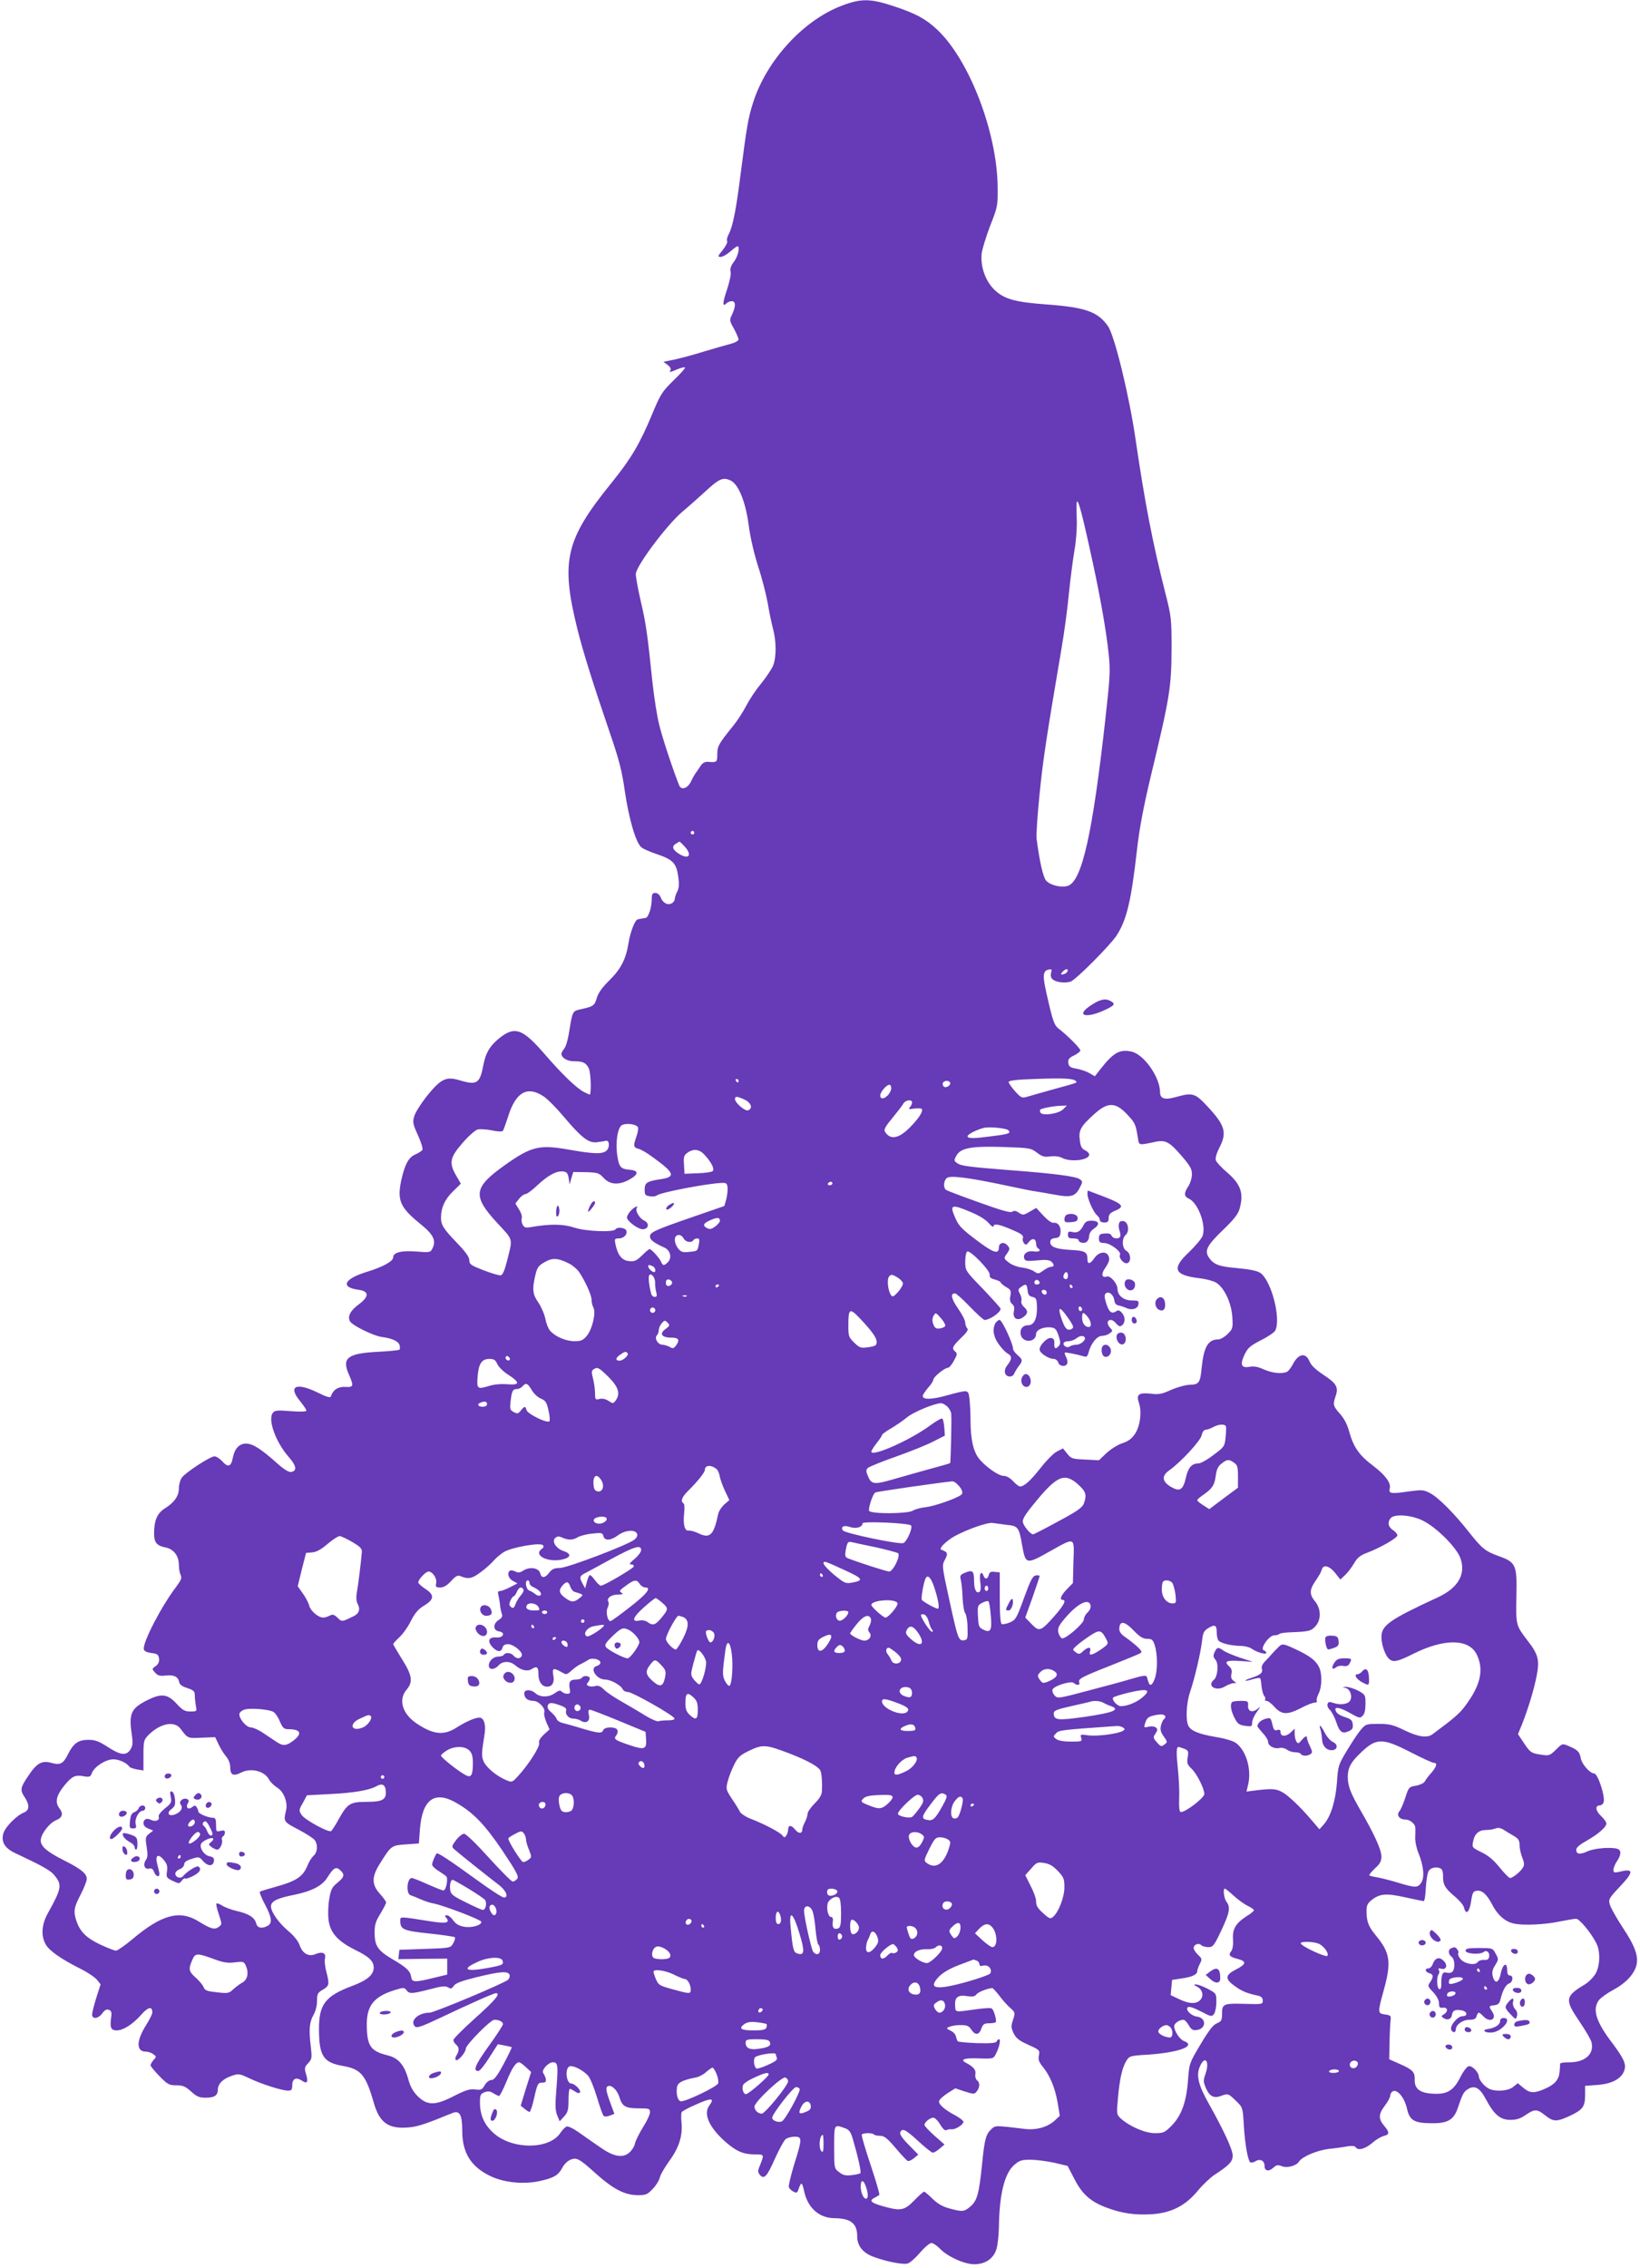 <?xml version="1.0" standalone="no"?>
<!DOCTYPE svg PUBLIC "-//W3C//DTD SVG 20010904//EN"
 "http://www.w3.org/TR/2001/REC-SVG-20010904/DTD/svg10.dtd">
<svg version="1.0" xmlns="http://www.w3.org/2000/svg"
 width="926pt" height="1280pt" viewBox="0 0 926 1280"
 preserveAspectRatio="xMidYMid meet">
<g transform="translate(0,1280) scale(0.1,-0.1)"
fill="#673ab7" stroke="none">
<path d="M4759 12770 c-218 -79 -431 -309 -507 -550 -27 -83 -36 -138 -68
-385 -27 -216 -45 -309 -69 -356 -9 -16 -13 -34 -9 -40 3 -6 -8 -28 -25 -50
-29 -35 -30 -39 -12 -39 11 0 36 14 54 30 19 17 37 30 41 30 16 0 3 -57 -19
-86 -18 -23 -24 -41 -20 -57 4 -13 -5 -56 -20 -101 -26 -76 -27 -102 -3 -78 7
7 20 12 30 12 23 0 23 -28 2 -74 -16 -33 -16 -35 10 -81 14 -26 26 -54 26 -61
0 -7 -19 -18 -42 -24 -24 -6 -92 -26 -153 -44 -60 -19 -137 -39 -169 -46 l-60
-12 24 -18 c13 -9 20 -22 16 -29 -9 -14 -6 -14 39 5 20 8 40 13 43 10 3 -3
-26 -36 -65 -73 -65 -64 -73 -76 -123 -196 -68 -163 -117 -246 -227 -382 -261
-322 -288 -441 -193 -825 33 -132 89 -310 183 -585 53 -154 69 -217 85 -331
23 -156 62 -290 93 -316 10 -9 49 -26 85 -38 93 -31 113 -52 123 -125 7 -45 5
-67 -5 -87 -8 -15 -14 -34 -14 -42 0 -8 -8 -20 -18 -25 -23 -12 -50 3 -62 35
-6 14 -18 24 -30 24 -16 0 -20 -7 -20 -32 0 -50 -19 -108 -35 -109 -8 -1 -19
-3 -25 -4 -5 -1 -14 -3 -19 -4 -15 -2 -42 -70 -52 -133 -15 -93 -44 -148 -108
-211 -38 -37 -62 -70 -70 -96 -14 -47 -19 -51 -85 -66 -56 -13 -52 -4 -75
-144 -6 -35 -17 -71 -26 -81 -8 -9 -15 -22 -15 -28 0 -22 32 -42 70 -42 52 0
68 -8 84 -39 11 -20 16 -127 7 -149 -1 -1 -15 5 -33 14 -44 23 -125 101 -225
217 -120 138 -164 155 -245 94 -58 -44 -85 -87 -98 -155 -21 -110 -36 -119
-140 -88 -72 21 -102 6 -181 -92 -32 -41 -64 -91 -70 -112 -10 -34 -8 -44 21
-108 18 -39 29 -76 25 -82 -4 -7 -22 -18 -40 -26 -38 -16 -60 -57 -80 -149
-23 -111 -5 -151 107 -242 77 -62 93 -96 68 -143 -10 -19 -17 -20 -88 -14 -85
7 -132 -5 -132 -33 0 -22 -60 -55 -150 -82 -129 -40 -150 -87 -45 -101 60 -8
60 -38 1 -82 -48 -35 -66 -70 -49 -97 14 -23 132 -81 178 -87 60 -8 94 -24
101 -46 3 -11 3 -22 -1 -26 -3 -3 -59 -9 -124 -12 -168 -9 -202 -35 -162 -126
30 -68 28 -75 -20 -72 -41 2 -69 -17 -81 -54 -3 -9 -26 -2 -72 21 -124 61
-173 38 -101 -48 19 -24 35 -47 35 -53 0 -6 -32 -7 -88 -3 -74 6 -90 5 -101
-9 -31 -37 16 -166 88 -248 45 -51 50 -81 14 -86 -14 -2 -41 15 -84 54 -87 77
-131 105 -169 106 -38 1 -65 -28 -75 -78 -9 -51 -27 -59 -58 -24 -15 17 -36
30 -46 30 -24 0 -164 -91 -185 -121 -9 -13 -16 -40 -16 -60 0 -43 -26 -80 -81
-114 -42 -27 -59 -68 -59 -142 0 -49 16 -68 64 -77 46 -9 76 -47 76 -98 0 -22
5 -48 10 -58 8 -16 3 -28 -25 -66 -84 -110 -190 -315 -183 -353 2 -10 17 -18
43 -21 34 -4 40 -9 43 -32 2 -18 -4 -31 -19 -42 -22 -15 -22 -16 -3 -37 15
-17 27 -20 61 -16 46 5 69 -7 75 -38 2 -13 17 -24 46 -33 36 -12 42 -18 42
-42 0 -15 3 -42 6 -59 6 -30 6 -31 -31 -31 -32 0 -44 7 -79 45 -50 54 -85 58
-162 20 -96 -48 -108 -76 -89 -202 6 -42 4 -58 -9 -78 -23 -36 -56 -32 -128
15 -49 32 -71 40 -108 40 -57 0 -84 -18 -115 -79 -28 -57 -44 -65 -95 -51 -54
15 -83 -2 -130 -73 -46 -68 -48 -80 -20 -122 28 -42 26 -73 -4 -85 -40 -15
-104 -79 -116 -115 -16 -49 6 -87 67 -115 151 -71 196 -96 218 -122 47 -56 44
-75 -35 -217 -36 -65 -40 -129 -10 -179 22 -35 86 -80 196 -135 40 -20 81 -48
92 -62 l20 -25 -24 -75 c-13 -42 -24 -85 -24 -95 0 -29 35 -25 58 7 13 18 24
24 37 19 14 -5 17 -14 12 -47 -7 -54 0 -69 32 -69 36 0 89 33 137 87 40 46 64
51 64 14 0 -9 -16 -41 -35 -71 -56 -89 -57 -150 -1 -150 12 0 31 -6 41 -14 19
-14 19 -15 2 -33 -9 -11 -17 -24 -17 -30 0 -6 23 -33 51 -62 45 -46 54 -51 95
-51 36 0 51 -6 83 -35 32 -29 46 -35 83 -35 49 0 68 13 68 46 0 32 29 61 77
77 40 14 45 13 100 -13 69 -33 185 -70 219 -70 20 0 24 5 24 30 0 38 22 48 55
26 30 -20 37 -9 23 37 -10 33 -9 40 12 62 21 23 22 29 15 92 -12 96 -8 141 15
180 12 21 20 52 20 79 0 39 4 47 30 62 39 23 41 30 24 98 -9 31 -13 68 -9 81
7 30 -15 40 -55 23 -39 -16 -73 5 -89 53 -7 20 -32 52 -62 77 -55 46 -99 108
-99 140 0 29 34 46 130 65 99 20 160 51 189 99 34 54 48 62 71 41 28 -25 25
-39 -15 -72 -30 -24 -37 -37 -46 -91 -6 -34 -8 -87 -4 -118 9 -73 51 -120 151
-170 78 -38 104 -63 104 -100 0 -40 -37 -72 -124 -104 -151 -57 -186 -104
-185 -247 1 -148 25 -185 137 -204 100 -18 127 -50 172 -206 33 -117 85 -152
204 -140 45 4 98 22 239 80 42 18 57 -8 57 -100 0 -123 48 -201 156 -254 77
-38 190 -50 283 -29 77 17 103 32 125 73 10 20 31 41 47 47 34 14 50 6 133
-69 106 -96 172 -131 248 -131 45 0 54 4 83 35 19 19 36 47 40 63 3 16 28 59
54 95 55 75 76 142 69 217 -3 27 -2 53 1 59 4 5 37 24 75 40 92 42 114 41 81
-3 -35 -47 -1 -124 90 -204 61 -54 103 -72 165 -72 57 0 56 2 29 -67 -11 -26
-10 -34 1 -48 24 -28 40 -12 85 90 25 55 53 106 62 112 9 7 32 13 50 13 43 0
43 -11 -3 -157 -19 -63 -33 -121 -30 -128 3 -8 14 -19 26 -25 18 -10 22 -8 31
20 14 37 18 34 30 -21 21 -92 85 -148 169 -149 94 -1 130 -29 130 -103 0 -53
32 -93 92 -115 72 -27 165 -45 192 -38 13 3 45 31 70 61 26 30 55 55 65 55 9
0 30 -14 47 -31 42 -45 139 -89 195 -89 62 0 109 32 125 85 7 22 13 76 14 120
2 186 31 307 86 355 31 27 42 30 97 30 34 -1 94 -9 134 -18 l71 -17 39 -75
c44 -85 90 -126 180 -160 85 -32 157 -43 250 -38 113 6 196 47 267 134 28 34
71 74 95 90 82 53 101 73 101 108 0 33 -49 139 -134 291 -59 104 -73 160 -52
209 28 68 58 35 33 -38 -14 -40 -13 -47 3 -84 20 -45 45 -57 84 -42 39 15 42
14 84 -27 39 -38 39 -38 45 -138 6 -107 23 -201 37 -210 5 -3 18 0 28 6 27 17
52 4 52 -26 0 -30 24 -34 52 -8 15 14 24 15 47 6 30 -11 81 3 95 26 18 28 99
63 168 72 40 4 89 11 109 15 22 3 39 2 43 -5 13 -21 52 -11 92 22 21 19 51 37
67 41 33 8 34 20 2 58 -33 39 -32 66 5 114 16 21 30 47 30 57 0 10 7 20 16 24
26 10 65 -39 78 -98 15 -68 41 -83 143 -83 85 -1 120 19 142 80 29 86 35 96
57 111 40 26 69 10 104 -56 47 -88 81 -116 138 -116 35 0 57 7 87 28 50 34 64
34 110 -3 47 -37 64 -37 142 -1 71 34 83 51 83 119 l0 49 69 5 c80 6 132 33
150 76 16 38 3 68 -63 157 -96 125 -117 195 -77 247 11 13 47 39 79 56 70 37
117 87 131 137 14 52 -6 110 -79 219 -33 51 -65 107 -70 125 -9 31 -6 36 56
102 82 87 80 105 -8 83 -23 -5 -28 -3 -28 12 0 11 9 33 20 49 24 36 25 61 4
69 -32 12 -130 5 -169 -13 -45 -20 -65 -18 -65 9 0 12 20 29 58 50 65 37 112
77 112 98 0 8 -14 27 -31 43 -31 29 -34 59 -5 59 7 0 17 7 20 16 12 30 -32
164 -53 164 -23 0 -69 52 -75 84 -7 39 -18 49 -69 71 -36 15 -36 15 -72 -21
-34 -33 -38 -35 -83 -28 -56 8 -62 12 -101 71 l-30 45 21 51 c35 88 69 199 84
276 18 91 10 123 -51 201 -66 87 -66 85 -63 249 4 181 -2 193 -103 229 -73 27
-91 41 -167 137 -81 103 -172 194 -217 217 -38 20 -45 20 -127 9 -95 -14 -109
-11 -101 18 8 31 -25 75 -93 127 -79 59 -111 105 -135 190 -12 45 -30 78 -54
105 -38 43 -40 51 -24 98 18 50 5 73 -67 120 -45 30 -71 54 -80 77 -22 52 -63
44 -94 -16 -11 -21 -26 -40 -35 -44 -31 -12 -83 -6 -130 15 -33 15 -57 19 -81
14 -46 -8 -54 13 -26 71 18 37 33 49 91 79 39 19 75 44 81 54 35 66 -22 286
-85 327 -17 11 -60 20 -127 26 -106 9 -136 20 -164 63 -24 37 -7 68 86 157 57
55 82 87 89 115 25 88 7 139 -72 207 -31 26 -59 57 -62 67 -4 12 4 39 19 69
46 88 34 128 -71 240 -66 70 -80 74 -173 48 -63 -18 -90 -10 -90 27 0 86 -93
217 -164 230 -65 13 -100 -7 -173 -100 l-31 -40 -31 18 c-17 10 -50 21 -73 25
-36 6 -43 12 -46 33 -2 20 4 28 33 42 19 9 35 22 35 28 0 12 -75 87 -124 124
-22 17 -31 41 -58 158 -34 144 -33 168 7 175 13 3 15 -1 10 -18 -4 -11 -2 -27
5 -34 16 -20 73 -28 106 -16 31 12 223 205 259 260 57 89 82 194 115 485 14
123 37 245 84 440 101 419 110 480 111 690 0 175 -1 184 -37 325 -70 277 -113
497 -167 865 -36 246 -118 581 -155 634 -57 81 -127 106 -341 122 -185 13
-247 31 -302 85 -51 51 -78 132 -70 204 3 25 25 95 48 156 42 106 43 112 42
219 -3 309 -161 719 -342 888 -65 61 -121 91 -245 132 -130 43 -182 44 -287 5z
m-634 -2682 c44 -20 85 -120 102 -250 9 -69 30 -160 53 -233 22 -66 46 -160
55 -210 8 -49 22 -115 30 -145 19 -71 19 -161 0 -207 -8 -20 -39 -66 -69 -103
-30 -36 -67 -93 -84 -126 -17 -33 -50 -84 -74 -113 -80 -99 -88 -113 -88 -158
0 -45 -2 -47 -52 -43 -19 1 -32 -6 -45 -27 -10 -15 -21 -32 -26 -38 -4 -5 -16
-26 -25 -45 -19 -40 -55 -52 -67 -23 -34 84 -97 274 -113 343 -12 47 -28 150
-37 230 -30 288 -37 337 -66 462 -16 69 -29 141 -29 158 0 43 173 275 262 351
35 29 92 80 127 112 82 76 103 85 146 65z m2025 -371 c58 -259 95 -465 110
-609 10 -93 8 -128 -20 -378 -71 -632 -130 -898 -208 -929 -34 -13 -97 0 -124
27 -17 17 -37 101 -55 237 -3 22 5 137 17 255 19 193 40 327 124 822 14 81 33
218 41 305 9 87 23 196 31 242 9 47 15 123 14 170 -2 47 -2 93 -1 101 4 38 25
-35 71 -243z m-2230 -1617 c0 -5 -4 -10 -10 -10 -5 0 -10 5 -10 10 0 6 5 10
10 10 6 0 10 -4 10 -10z m-55 -77 c45 -49 26 -77 -30 -43 -39 24 -44 44 -17
59 9 6 18 11 19 11 1 0 14 -12 28 -27z m2163 -705 c-3 -7 -13 -15 -24 -17 -16
-3 -17 -1 -5 13 16 19 34 21 29 4z m46 -619 c11 -10 14 -9 -129 -48 -60 -17
-125 -35 -144 -41 -31 -9 -35 -7 -70 31 -20 23 -36 46 -36 52 0 8 46 14 150
17 157 6 214 3 229 -11z m-1904 1 c0 -5 -2 -10 -4 -10 -3 0 -8 5 -11 10 -3 6
-1 10 4 10 6 0 11 -4 11 -10z m1194 -9 c9 -15 -23 -36 -36 -23 -5 5 -7 15 -4
21 9 13 33 14 40 2z m-332 -37 c-8 -42 -62 -74 -62 -37 0 21 40 65 54 60 6 -2
9 -13 8 -23z m-1963 -42 c23 -15 75 -68 116 -117 98 -116 139 -148 185 -142
19 2 42 6 50 8 21 6 25 -35 5 -55 -22 -21 -71 -20 -212 5 -168 30 -213 19
-365 -89 -175 -125 -181 -172 -42 -323 95 -103 90 -84 56 -219 -12 -49 -24
-76 -34 -78 -9 -2 -52 11 -97 28 -72 28 -81 34 -81 57 0 18 -21 47 -69 97 -77
80 -91 102 -91 143 0 56 21 102 66 147 l46 45 -26 45 c-42 72 -36 103 35 184
33 39 72 73 86 77 14 3 50 1 80 -5 30 -7 58 -8 62 -3 4 4 17 41 30 81 43 138
108 175 200 114z m1136 -19 c37 -18 47 -49 19 -60 -17 -6 -74 42 -74 64 0 17
12 16 55 -4z m945 -16 c0 -7 -6 -19 -12 -26 -11 -11 -6 -13 24 -8 21 3 40 2
43 -3 8 -13 -17 -52 -66 -102 -64 -65 -112 -74 -142 -26 -8 12 2 30 41 77 28
34 56 70 62 81 12 22 50 27 50 7z m1219 -72 c40 -43 44 -52 56 -129 7 -42 2
-41 102 -20 54 11 78 -3 142 -77 51 -59 61 -76 61 -107 0 -20 -9 -50 -20 -67
-26 -39 -25 -58 2 -70 53 -24 100 -151 78 -211 -6 -16 -40 -56 -75 -90 -102
-95 -87 -132 61 -149 34 -4 74 -15 90 -24 46 -28 86 -112 92 -192 4 -65 3 -69
-26 -98 -17 -17 -41 -31 -54 -31 -57 0 -81 -43 -93 -160 -8 -85 -15 -95 -68
-96 -24 -1 -71 -14 -105 -29 -53 -24 -70 -27 -116 -21 -66 7 -82 -5 -65 -53
17 -48 7 -130 -22 -173 -18 -28 -37 -42 -72 -54 -26 -8 -66 -34 -90 -56 l-42
-40 -78 4 c-72 3 -79 5 -101 33 l-24 30 -35 -18 c-19 -10 -60 -52 -92 -93 -57
-72 -92 -104 -116 -104 -6 0 -24 14 -39 30 -17 19 -38 30 -54 30 -30 0 -113
60 -144 105 -28 41 -41 104 -42 201 0 45 -3 102 -6 129 -8 54 -1 53 -139 16
-79 -21 -125 -21 -125 0 0 6 14 27 30 46 17 18 30 39 30 46 0 15 64 67 82 67
7 0 23 18 34 40 19 33 20 41 8 51 -22 18 -17 29 32 77 34 32 43 47 35 55 -6 6
-11 21 -11 32 0 12 -18 48 -41 80 -38 55 -44 85 -17 85 7 0 45 -34 84 -75 40
-41 77 -75 83 -75 30 0 90 42 91 63 0 4 -45 54 -100 112 -100 103 -100 104
-100 154 0 27 5 53 11 57 16 10 130 -107 127 -130 -2 -15 5 -22 30 -28 17 -5
32 -12 32 -16 0 -4 14 -16 30 -26 27 -15 30 -21 25 -50 -5 -23 -2 -36 10 -46
11 -9 14 -22 10 -40 -9 -40 17 -58 50 -36 30 20 32 37 6 60 -11 10 -17 25 -14
33 3 8 0 26 -8 40 -12 22 -11 27 6 39 28 20 33 18 37 -18 2 -25 9 -34 27 -38
22 -5 25 -11 26 -60 1 -64 -17 -100 -50 -100 -31 0 -49 -24 -41 -55 12 -47 86
-42 86 6 0 23 41 41 83 37 25 -3 31 -10 44 -46 11 -34 12 -47 2 -58 -18 -22
-28 -17 -26 13 1 20 -3 28 -17 31 -22 5 -66 -39 -66 -65 0 -20 51 -53 80 -53
10 0 22 -9 25 -20 7 -23 43 -27 51 -6 3 8 0 24 -6 36 -6 12 -10 23 -8 25 3 4
69 -9 105 -20 18 -6 23 -2 29 20 13 51 47 94 75 95 14 0 34 6 44 14 19 14 19
15 1 34 -18 21 -15 42 7 42 7 0 21 -9 30 -21 15 -16 21 -18 33 -9 19 16 18 49
-2 71 -13 14 -20 16 -35 6 -24 -15 -39 0 -55 53 -9 31 -9 42 0 50 17 14 44 -8
48 -40 2 -16 10 -26 23 -28 11 -2 29 -8 41 -13 33 -17 69 -7 72 19 3 20 -1 22
-38 22 -45 0 -79 27 -80 63 0 32 -40 78 -60 72 -28 -9 -34 12 -13 43 27 40 31
55 21 75 -14 27 -54 21 -78 -13 -25 -36 -40 -38 -40 -7 0 41 -14 48 -94 52
-85 5 -116 17 -116 45 0 13 8 20 28 22 21 2 28 9 30 31 4 33 -14 59 -39 55
-10 -2 -34 15 -58 41 l-40 43 -37 -21 c-34 -20 -38 -21 -61 -6 -17 12 -28 13
-37 6 -9 -8 -60 6 -187 52 -96 34 -180 66 -186 70 -18 11 -16 52 3 68 19 16
126 2 333 -42 75 -16 152 -32 171 -34 19 -3 67 -11 105 -18 90 -17 115 -11
140 36 19 36 19 39 2 51 -21 16 -139 32 -392 51 -239 19 -280 24 -302 41 -17
12 -17 15 -3 41 24 44 86 55 268 49 146 -5 153 -6 187 -32 29 -22 42 -26 76
-21 25 3 50 0 67 -9 49 -25 152 -12 152 19 0 8 -11 19 -24 25 -18 8 -25 21
-29 57 -8 55 5 78 83 148 77 69 120 67 189 -8z m-366 34 c-25 -25 -116 -39
-128 -19 -4 6 -4 14 -1 17 8 8 73 20 116 22 l34 1 -21 -21z m-2401 -101 c3 -6
0 -29 -8 -51 -19 -54 -18 -64 11 -71 13 -3 48 -23 76 -44 127 -91 136 -114 53
-127 -81 -12 -94 -20 -94 -59 0 -30 3 -34 30 -38 16 -3 34 0 39 5 15 15 275
66 361 70 31 2 35 -1 38 -25 2 -14 -2 -44 -7 -66 l-11 -39 -168 -58 c-226 -78
-252 -90 -252 -114 0 -19 21 -35 82 -63 32 -14 43 -56 21 -80 -9 -10 -20 -18
-25 -18 -5 0 -12 8 -15 18 -8 20 -55 72 -65 72 -4 0 -23 -16 -43 -36 -30 -29
-41 -35 -72 -32 -41 3 -65 33 -78 96 -6 29 -4 32 18 32 29 0 52 23 43 45 -6
16 -51 21 -60 7 -11 -19 -169 -12 -233 9 -62 21 -137 22 -245 3 -30 -5 -38 -3
-47 14 -6 11 -8 28 -5 36 3 9 -3 31 -15 49 l-21 34 21 27 c11 14 27 26 35 26
9 0 39 22 67 49 62 58 109 83 145 79 22 -2 28 -9 33 -38 l5 -35 10 35 11 35
71 -1 c67 -2 74 -4 101 -33 36 -39 87 -41 146 -8 53 30 52 51 -2 55 -50 4 -59
16 -69 90 -8 64 2 137 23 158 18 17 82 12 95 -8z m2091 -17 c17 -17 3 -22 -85
-33 -112 -15 -140 -15 -145 -2 -3 10 49 37 92 48 31 8 127 -2 138 -13z m-1715
-139 c38 -41 58 -80 46 -92 -5 -5 -43 -11 -84 -12 l-75 -3 -3 52 c-3 44 0 53
20 67 34 24 67 20 96 -12z m722 -162 c0 -5 -7 -10 -16 -10 -8 0 -12 5 -9 10 3
6 10 10 16 10 5 0 9 -4 9 -10z m781 -161 c45 -18 85 -43 101 -62 15 -18 28
-26 28 -18 0 18 37 10 113 -24 45 -19 57 -29 53 -42 -4 -8 -1 -22 6 -30 10
-12 14 -11 28 8 19 24 40 18 40 -11 0 -10 5 -22 10 -25 21 -13 8 -23 -23 -18
-37 6 -64 -16 -53 -42 5 -13 17 -14 71 -9 46 5 69 3 80 -6 19 -16 19 -30 0
-30 -9 0 -29 -10 -44 -21 -27 -20 -31 -20 -52 -5 -13 9 -44 19 -70 22 -26 3
-59 16 -74 29 -27 21 -28 23 -12 46 21 29 21 34 2 53 -19 19 -45 10 -45 -15 0
-41 -31 -31 -126 41 -81 61 -100 80 -119 123 -35 79 -25 83 86 36z m-1416 -49
c0 -7 -12 -22 -26 -32 -22 -16 -30 -18 -48 -9 -26 14 -20 27 22 45 37 16 52
15 52 -4z m-205 -100 c11 -21 44 -27 55 -10 3 6 13 10 22 10 12 0 14 -7 9 -32
-8 -40 -6 -39 -56 -44 -34 -4 -44 -1 -60 18 -19 23 -26 59 -13 71 12 13 32 7
43 -13z m-648 -141 c20 -10 45 -31 56 -46 34 -49 72 -132 72 -158 0 -15 5 -35
11 -46 15 -29 -7 -122 -38 -159 -21 -25 -32 -30 -69 -30 -48 0 -108 25 -138
59 -10 11 -22 42 -27 68 -5 26 -23 67 -39 91 -33 46 -36 75 -17 156 10 42 18
53 52 72 44 26 75 24 137 -7z m472 -15 c16 -6 23 -34 8 -34 -10 0 -32 22 -32
32 0 10 3 10 24 2z m2346 -54 c0 -19 -11 -26 -23 -14 -8 8 3 34 14 34 5 0 9
-9 9 -20z m-2331 -38 c-1 -15 2 -39 6 -54 6 -22 4 -28 -8 -28 -9 0 -18 8 -20
18 -12 41 -17 93 -12 103 11 17 34 -10 34 -39z m1399 -4 c2 -9 -11 -31 -27
-50 -25 -27 -32 -30 -40 -18 -18 26 -24 90 -11 105 11 13 17 13 44 -3 17 -10
32 -25 34 -34z m-1303 2 c0 -8 -8 -16 -17 -18 -13 -2 -18 3 -18 18 0 15 5 20
18 18 9 -2 17 -10 17 -18z m2075 -1 c0 -5 -7 -9 -15 -9 -15 0 -20 12 -9 23 8
8 24 -1 24 -14z m-1810 -13 c0 -3 -4 -8 -10 -11 -5 -3 -10 -1 -10 4 0 6 5 11
10 11 6 0 10 -2 10 -4z m1995 -6 c3 -5 1 -10 -4 -10 -6 0 -11 5 -11 10 0 6 2
10 4 10 3 0 8 -4 11 -10z m-145 -36 c0 -17 -22 -14 -28 4 -2 7 3 12 12 12 9 0
16 -7 16 -16z m-2033 -20 c-3 -3 -12 -4 -19 -1 -8 3 -5 6 6 6 11 1 17 -2 13
-5z m2233 -75 c0 -5 -4 -9 -10 -9 -5 0 -10 7 -10 16 0 8 5 12 10 9 6 -3 10
-10 10 -16z m-2410 -4 c0 -8 -7 -15 -15 -15 -8 0 -15 7 -15 15 0 8 7 15 15 15
8 0 15 -7 15 -15z m2328 -40 c36 -51 38 -60 19 -68 -22 -8 -34 5 -51 53 -27
77 -15 82 32 15z m-1172 -7 c68 -72 94 -109 94 -132 0 -20 -7 -24 -47 -30 -43
-6 -49 -4 -80 26 -31 30 -33 36 -33 98 0 95 7 100 66 38z m481 -41 c-2 -7 -16
-13 -30 -15 -21 -3 -29 2 -37 23 -7 18 -7 33 1 48 12 20 12 20 41 -12 16 -18
27 -38 25 -44z m804 51 c21 -27 25 -58 6 -58 -21 0 -37 22 -37 52 0 34 6 35
31 6z m-2384 -70 c-36 -26 -21 -48 34 -48 42 0 49 -13 25 -46 -13 -16 -18 -17
-35 -6 -12 6 -30 12 -41 12 -25 0 -47 37 -31 53 6 6 11 20 11 31 0 11 8 28 17
38 15 17 18 17 32 3 15 -15 13 -18 -12 -37z m2368 -47 c8 -14 -23 -41 -48 -41
-12 0 -29 -4 -37 -10 -9 -5 -19 -5 -27 2 -17 14 -7 28 21 28 12 0 31 7 42 15
22 17 40 19 49 6z m-2582 -88 c11 -10 -24 -43 -45 -43 -25 0 -23 16 4 34 25
18 32 19 41 9z m-666 -39 c-9 -9 -28 6 -21 18 4 6 10 6 17 -1 6 -6 8 -13 4
-17z m-69 -23 c7 -16 35 -44 63 -61 67 -44 65 -59 -8 -53 -35 3 -76 -1 -103
-10 -65 -20 -69 -16 -63 56 6 72 24 97 67 97 25 0 34 -6 44 -29z m629 -74 c56
-57 67 -94 39 -132 -13 -18 -15 -18 -40 -2 -16 11 -35 15 -51 11 -23 -6 -25
-4 -25 30 0 21 -5 58 -11 83 -10 37 -9 47 2 54 23 15 30 11 86 -44z m-435 -72
c11 -20 34 -42 52 -49 26 -11 33 -21 43 -67 7 -29 9 -57 5 -61 -13 -13 -124
42 -129 63 -7 24 -11 24 -32 -2 -15 -19 -20 -20 -40 -9 -21 11 -23 17 -18 61
7 59 12 69 36 69 10 0 24 7 31 15 19 22 29 19 52 -20z m-252 -80 c0 -9 -9 -15
-25 -15 -26 0 -34 15 -12 23 23 10 37 7 37 -8z m2600 -15 c11 -11 21 -30 21
-42 3 -34 -3 -273 -6 -276 -1 -2 -52 -16 -111 -32 -60 -17 -154 -43 -209 -59
-110 -32 -125 -30 -145 19 -11 26 -11 34 1 45 8 7 79 36 159 64 79 28 174 66
210 85 l65 33 -3 44 c-2 24 -6 47 -11 52 -4 4 -34 -13 -67 -37 -111 -83 -334
-182 -334 -149 0 6 14 27 30 48 17 21 30 41 30 45 0 5 24 22 53 39 28 17 68
44 88 61 34 29 154 79 192 80 9 0 26 -9 37 -20z m1572 -111 c2 -6 1 -34 -2
-62 -5 -50 -7 -54 -68 -99 -35 -27 -73 -48 -86 -48 -37 0 -57 -23 -70 -80 -16
-70 -34 -81 -83 -53 -52 30 -56 63 -11 94 66 47 176 166 183 198 4 19 13 31
23 31 9 1 28 7 42 15 30 17 67 19 72 4z m46 -205 c19 -13 22 -24 22 -78 l0
-63 -81 -60 -81 -61 -34 22 c-18 11 -33 24 -34 28 0 4 12 15 26 25 57 39 71
58 78 110 5 39 13 57 33 72 31 25 42 26 71 5z m-2922 -36 c7 -5 15 -23 18 -41
3 -18 17 -55 30 -83 l24 -51 -29 -25 c-15 -14 -31 -38 -34 -54 -25 -119 -46
-140 -112 -108 -21 10 -46 17 -55 15 -23 -3 -32 36 -25 100 3 26 2 51 -4 54
-18 12 -9 36 29 73 54 54 92 102 92 116 0 27 35 30 66 4z m-652 -61 c21 -31
10 -69 -18 -65 -15 2 -22 11 -24 31 -7 57 16 75 42 34z m2694 -26 c44 -40 49
-58 32 -107 -9 -23 -36 -43 -145 -101 -73 -40 -137 -73 -142 -73 -14 0 -50 42
-57 66 -5 16 8 40 57 100 134 166 177 185 255 115z m-684 3 c28 -27 37 -51 23
-61 -26 -21 -153 -65 -201 -70 -28 -3 -60 -12 -71 -19 -27 -19 -241 -20 -248
-1 -5 15 21 95 35 103 7 5 355 55 435 63 6 0 19 -6 27 -15z m2636 -210 c76
-40 182 -147 205 -206 34 -91 -10 -170 -127 -224 -273 -126 -318 -158 -318
-224 0 -41 20 -100 41 -121 24 -24 48 -19 142 28 175 87 315 84 357 -9 39 -85
19 -171 -66 -285 -33 -45 -65 -72 -185 -161 -30 -23 -80 -16 -159 22 -64 31
-84 36 -146 36 -70 0 -73 -1 -101 -34 -16 -19 -51 -72 -78 -117 -48 -80 -50
-86 -56 -178 -8 -106 -35 -195 -75 -239 l-24 -27 -47 55 c-63 74 -132 139
-165 156 -34 18 -57 19 -137 10 l-63 -8 8 33 c23 88 -8 197 -67 241 -14 11
-63 26 -114 34 -98 17 -139 34 -155 63 -16 31 -12 127 9 189 26 77 60 221 68
289 5 47 10 58 36 74 37 22 47 17 47 -24 0 -18 4 -38 9 -45 10 -16 71 -31 126
-32 22 0 51 -7 63 -16 30 -21 82 -35 82 -23 0 5 -7 12 -15 15 -22 9 31 84 60
84 12 0 25 3 29 8 4 4 33 8 64 9 104 4 116 7 142 37 31 37 29 98 -6 139 -29
35 -30 62 -4 102 34 51 38 59 44 78 9 28 42 19 74 -20 l30 -38 26 24 c15 14
37 43 51 66 18 32 35 46 72 60 73 27 173 84 173 99 0 8 -11 21 -25 30 -28 18
-32 47 -11 69 25 24 124 15 186 -19z m-4617 19 c12 -11 -14 -33 -39 -33 -28 0
-42 19 -23 31 17 10 53 12 62 2z m1721 -43 c11 -11 -21 -87 -42 -99 -19 -11
-333 55 -343 71 -14 22 7 31 41 19 34 -11 70 -1 70 21 0 13 260 2 274 -12z
m544 3 c60 -6 66 -14 83 -113 20 -111 22 -112 157 -36 145 81 138 84 133 -59
l-3 -120 -34 -35 c-34 -35 -43 -60 -24 -60 23 0 7 -31 -46 -91 -78 -88 -86
-90 -129 -46 l-36 37 41 114 c22 63 40 117 40 121 0 3 -10 5 -21 3 -18 -2 -30
-26 -67 -127 -42 -115 -47 -124 -79 -138 -19 -8 -40 -12 -46 -10 -8 2 -12 48
-12 148 l0 144 -28 3 c-22 3 -30 -1 -34 -17 -6 -25 -21 -27 -29 -6 -14 35 -26
13 -19 -34 4 -33 3 -51 -5 -56 -17 -11 -30 14 -30 60 0 58 -8 66 -49 49 -30
-12 -32 -17 -26 -41 4 -16 9 -61 10 -101 2 -40 8 -79 15 -87 6 -8 13 -45 13
-82 2 -63 0 -68 -20 -71 -31 -4 -35 8 -84 233 -41 188 -41 190 -23 223 18 34
15 42 -21 55 -13 5 9 31 49 60 54 39 208 97 241 91 17 -2 54 -7 83 -11z
m-2091 -50 c4 -10 -1 -22 -15 -33 -37 -30 -379 -160 -421 -160 -30 0 -44 -6
-58 -24 -25 -34 -45 -36 -53 -6 -7 31 -59 39 -96 15 -18 -12 -29 -13 -44 -5
-11 6 -25 8 -30 5 -19 -12 -10 -44 16 -58 l26 -14 -41 -21 c-23 -12 -49 -22
-57 -22 -13 0 -15 -6 -9 -27 3 -16 8 -41 9 -58 2 -16 7 -37 10 -46 5 -11 -1
-22 -19 -33 -33 -22 -31 -59 3 -64 39 -6 23 -38 -16 -34 -43 3 -52 -21 -22
-54 28 -29 50 -31 57 -4 4 14 14 20 32 20 32 -1 85 -45 77 -65 -7 -19 -30 -19
-46 0 -14 17 -46 20 -55 5 -3 -5 -17 -10 -30 -10 -29 0 -55 -24 -55 -51 0 -25
32 -25 55 1 23 26 66 26 95 0 31 -27 69 -36 91 -21 31 19 39 13 39 -28 0 -43
20 -71 49 -71 30 0 43 25 35 64 -7 41 0 44 45 19 29 -17 30 -17 58 8 15 14 39
31 53 37 14 7 32 17 41 23 20 15 69 4 69 -15 0 -8 -9 -16 -20 -19 -44 -11 -3
-77 48 -77 31 0 90 -33 98 -55 4 -8 17 -15 29 -15 26 0 257 -131 263 -149 2
-7 -11 -11 -36 -11 -22 0 -46 -2 -54 -5 -7 -3 -40 11 -73 31 -33 21 -94 56
-135 80 -41 23 -86 53 -100 68 -18 18 -32 24 -47 20 -32 -9 -60 3 -45 18 7 7
12 18 12 25 0 15 -36 18 -45 3 -3 -5 -19 -10 -35 -10 -32 0 -40 -14 -33 -53 4
-22 2 -27 -14 -27 -10 0 -24 5 -31 12 -9 9 -18 7 -40 -9 -33 -24 -83 -24 -110
1 -25 22 -62 21 -62 -2 0 -26 20 -42 51 -42 31 0 71 -43 62 -66 -3 -8 3 -33
12 -55 l18 -40 -32 -29 c-22 -21 -30 -36 -27 -48 7 -19 -63 -127 -122 -190
-31 -33 -31 -33 -67 -18 -53 23 -111 71 -125 106 -12 29 -11 43 6 152 8 47 -1
84 -21 92 -19 7 -74 -15 -136 -54 -72 -47 -132 -41 -226 22 -81 54 -105 134
-58 190 38 45 33 81 -25 173 -27 44 -50 82 -50 85 0 4 16 21 35 39 19 17 49
59 65 92 23 45 42 67 75 87 57 34 59 60 8 93 -20 13 -38 29 -41 36 -4 14 41
63 58 63 22 0 48 -38 43 -64 -5 -23 -2 -26 23 -26 19 0 38 11 61 36 24 27 37
34 50 29 47 -20 68 -16 118 22 28 20 60 50 73 65 13 15 38 36 57 48 42 26 204
55 220 39 7 -7 5 -14 -8 -23 -45 -34 34 -75 114 -59 54 11 58 33 10 49 -42 14
-68 56 -45 74 11 10 20 10 40 1 33 -15 60 -14 87 3 12 7 48 17 80 20 53 6 59
5 64 -14 7 -28 42 -26 83 5 40 29 97 34 107 8z m-1607 -47 c44 -26 55 -37 53
-57 -5 -61 -22 -198 -29 -232 -4 -25 -2 -47 7 -63 14 -27 6 -51 -22 -65 -69
-34 -68 -34 -93 -10 -20 19 -28 21 -44 12 -12 -6 -28 -11 -37 -11 -28 0 -72
38 -79 67 -4 16 -20 47 -36 69 l-29 41 23 94 24 94 35 3 c24 2 51 17 87 48 28
24 59 44 68 44 9 -1 42 -16 72 -34z m2959 -30 c62 -14 118 -29 122 -33 15 -15
-29 -103 -50 -103 -15 0 -179 53 -234 75 -15 6 -17 14 -12 44 9 48 12 52 38
46 12 -3 73 -16 136 -29z m-1329 -15 c0 -11 -17 -33 -37 -50 -28 -23 -33 -31
-19 -31 10 0 16 -5 14 -12 -4 -12 -166 -107 -185 -108 -6 0 -21 14 -33 30 -12
17 -25 30 -29 30 -4 0 -12 -17 -17 -37 l-10 -38 -17 31 c-17 33 -14 40 23 58
8 4 71 38 140 76 133 72 170 83 170 51z m1151 -114 c105 -48 109 -58 32 -71
-28 -5 -40 2 -93 45 -33 28 -60 57 -60 65 0 16 6 14 121 -39z m-126 -27 c3 -5
1 -10 -4 -10 -6 0 -11 5 -11 10 0 6 2 10 4 10 3 0 8 -4 11 -10z m633 -78 c21
-66 28 -112 17 -112 -12 0 -84 40 -90 50 -6 10 11 103 22 123 13 22 32 -1 51
-61z m-2288 33 c0 -9 10 -19 23 -24 13 -5 28 -16 35 -24 18 -21 -4 -33 -26
-14 -9 7 -25 17 -34 20 -19 7 -26 57 -8 57 6 0 10 -7 10 -15z m622 -5 c7 -11
21 -20 31 -20 38 0 10 -36 -88 -112 -55 -43 -103 -78 -108 -78 -17 0 -28 54
-16 76 6 12 8 27 4 33 -12 20 16 41 54 41 26 0 32 3 21 10 -16 10 -14 13 32
46 41 29 54 29 70 4z m3007 6 c6 -8 14 -37 18 -65 5 -47 4 -51 -16 -51 -34 0
-61 35 -61 78 0 21 3 42 7 45 11 12 40 8 52 -7z m-3399 -21 c5 -14 15 -27 22
-29 56 -17 55 -16 29 -37 -30 -24 -45 -24 -81 3 -34 25 -37 43 -13 70 22 24
32 23 43 -7z m2360 -10 c0 -8 -4 -15 -10 -15 -5 0 -10 7 -10 15 0 8 5 15 10
15 6 0 10 -7 10 -15z m-2625 -6 c4 -6 -2 -20 -13 -32 -11 -12 -26 -35 -31 -51
-9 -23 -14 -26 -26 -16 -11 9 -11 17 -3 36 6 13 14 24 18 24 4 0 12 11 18 25
12 27 27 32 37 14z m786 -77 c35 -31 34 -35 -13 -91 -29 -34 -44 -37 -72 -16
-11 8 -30 12 -47 8 -46 -9 -36 19 28 76 31 28 61 51 65 51 4 0 22 -13 39 -28z
m1327 -2 c2 -16 -52 -80 -68 -80 -13 0 -80 60 -80 71 0 29 142 38 148 9z m526
-65 c8 -86 0 -103 -40 -84 -27 13 -29 19 -32 76 -3 59 -2 63 25 77 15 8 31 11
34 8 4 -4 10 -38 13 -77z m564 52 c2 -11 -6 -28 -17 -38 -12 -11 -21 -28 -21
-39 0 -23 -105 -114 -124 -107 -7 3 -16 17 -20 32 -5 20 0 35 23 64 77 97 150
137 159 88z m-3118 -7 c10 -18 8 -20 -24 -20 -36 0 -52 12 -41 30 11 18 54 11
65 -10z m50 -30 c0 -5 -7 -10 -15 -10 -8 0 -15 5 -15 10 0 6 7 10 15 10 8 0
15 -4 15 -10z m1700 1 c0 -20 -37 -54 -53 -48 -20 7 -23 43 -4 50 21 9 57 7
57 -2z m453 -51 c5 -19 13 -41 19 -47 7 -9 7 -13 0 -13 -11 0 -62 78 -62 94 0
4 8 6 17 4 9 -2 21 -18 26 -38z m-1388 24 c36 -14 37 -51 3 -119 -18 -36 -37
-65 -42 -65 -16 0 -56 42 -56 60 0 21 59 130 70 130 5 0 16 -3 25 -6z m1062
-10 c3 -8 0 -26 -7 -39 -11 -20 -11 -27 0 -40 15 -19 -2 -45 -30 -45 -20 0
-80 31 -80 41 0 3 17 27 38 53 38 47 68 58 79 30z m-1617 -14 c0 -5 -4 -10
-10 -10 -5 0 -10 5 -10 10 0 6 5 10 10 10 6 0 10 -4 10 -10z m3103 -55 c33
-34 51 -45 75 -45 26 0 32 -5 42 -36 16 -48 17 -141 1 -186 -13 -39 -28 -49
-36 -23 -3 8 -7 21 -9 29 -4 12 -20 10 -88 -10 -46 -14 -158 -44 -250 -68
-162 -43 -167 -44 -184 -25 -9 10 -14 25 -11 33 8 21 106 51 120 37 15 -15 37
-14 31 2 -8 21 9 30 176 96 85 34 161 65 169 70 11 7 6 16 -24 43 -21 18 -51
41 -66 51 -18 12 -29 28 -29 41 0 51 29 48 83 -9z m-3388 25 c3 -5 1 -10 -4
-10 -6 0 -11 5 -11 10 0 6 2 10 4 10 3 0 8 -4 11 -10z m395 6 c0 -13 -83 -67
-95 -62 -27 10 -2 50 36 57 47 9 59 10 59 5z m1776 -45 c41 -63 13 -83 -44
-31 -28 25 -31 33 -22 50 16 30 37 24 66 -19z m-1633 18 c26 -14 56 -49 57
-67 0 -20 -51 -92 -67 -92 -19 0 -107 45 -121 63 -10 12 -4 23 35 61 51 49 62
53 96 35z m476 -13 c13 -16 -1 -56 -18 -56 -11 0 -31 56 -24 64 11 10 30 6 42
-8z m2217 -37 c14 -27 13 -29 -30 -59 -52 -35 -70 -38 -61 -10 8 26 -12 26
-40 0 -19 -18 -23 -18 -41 -6 -19 15 -19 15 1 34 11 11 44 36 74 56 59 40 69
38 97 -15z m-1572 -28 c-32 -49 -59 -51 -59 -6 0 24 7 33 35 47 48 24 57 8 24
-41z m-1534 35 c0 -3 -4 -8 -10 -11 -5 -3 -10 -1 -10 4 0 6 5 11 10 11 6 0 10
-2 10 -4z m63 -30 c3 -8 3 -17 0 -20 -7 -7 -33 13 -33 25 0 15 27 10 33 -5z
m929 -62 c8 -65 1 -171 -13 -179 -4 -3 -16 9 -25 26 -16 32 -16 45 2 177 9 60
27 48 36 -24z m638 20 c0 -9 -11 -14 -30 -14 -34 0 -38 11 -14 35 12 12 19 13
30 4 8 -6 14 -18 14 -25z m290 -12 c23 -20 31 -34 27 -45 -8 -22 -46 -22 -54
1 -3 9 -13 25 -20 34 -14 16 -11 38 5 38 4 0 23 -13 42 -28z m-1074 -47 c7
-29 -24 -137 -39 -132 -6 2 -19 15 -30 28 -18 25 -18 28 -2 90 9 35 19 68 22
73 8 12 41 -29 49 -59z m-252 -24 c24 -25 27 -35 22 -64 -11 -57 -28 -63 -70
-26 -41 36 -44 56 -15 93 26 33 29 33 63 -3z m2221 -35 c24 -17 11 -37 -37
-57 -27 -11 -32 -10 -44 6 -18 24 -18 30 2 49 19 20 54 21 79 2z m-821 -92
c21 -8 21 -54 0 -54 -8 0 -24 5 -35 10 -41 22 -10 61 35 44z m1316 -55 c-33
-28 -85 -49 -121 -49 -22 0 -55 38 -43 49 5 5 47 18 94 29 101 23 122 15 70
-29z m-2533 -1 c18 -17 23 -32 23 -70 0 -54 -11 -60 -47 -26 -17 16 -23 33
-23 63 0 60 10 68 47 33z m1147 -29 c60 -22 74 -35 58 -51 -29 -29 -142 19
-142 59 0 18 20 16 84 -8z m1164 1 c9 -5 30 -15 46 -20 54 -20 10 -37 -147
-60 -156 -22 -177 -20 -177 20 0 15 18 22 98 40 53 12 102 23 107 25 20 7 56
5 73 -5z m-3053 -20 c15 -6 25 -16 22 -23 -8 -21 13 -47 38 -47 14 0 34 -5 44
-12 31 -19 54 -3 46 32 -5 22 -3 30 7 30 7 -1 81 -29 163 -63 l150 -62 3 -43
c4 -55 -10 -60 -90 -33 -86 29 -95 35 -79 55 7 9 11 23 7 31 -7 20 -72 20 -80
0 -7 -20 -25 -19 -120 9 -44 14 -94 27 -109 31 -15 3 -31 13 -34 23 -3 9 -17
26 -31 38 -17 14 -23 26 -19 38 7 19 25 18 82 -4z m101 -1 c10 -17 -13 -36
-27 -22 -12 12 -4 33 11 33 5 0 12 -5 16 -11z m-1733 -31 c10 -5 27 -29 37
-54 17 -38 23 -44 49 -44 69 0 79 -25 28 -64 -40 -31 -59 -32 -95 -8 -15 10
-49 33 -75 50 -26 18 -58 32 -70 32 -27 0 -70 52 -65 78 2 9 17 20 33 24 36 8
133 0 158 -14z m5037 -28 c0 -5 -4 -11 -9 -15 -5 -3 -12 -19 -16 -35 -5 -22
-1 -38 16 -61 22 -31 22 -32 3 -46 -17 -13 -21 -11 -42 13 -21 24 -22 28 -8
49 13 20 13 25 2 35 -8 6 -25 8 -41 4 -25 -6 -27 -5 -20 17 10 33 18 40 57 48
35 8 58 4 58 -9z m-4487 4 c12 -12 -16 -53 -44 -64 -66 -28 -82 21 -16 50 47
22 51 23 60 14z m-1074 -71 c42 -56 40 -55 120 -51 l76 3 19 -40 c10 -22 29
-53 42 -68 15 -18 24 -41 24 -63 0 -42 17 -51 59 -30 56 30 134 11 160 -38 8
-15 30 -36 48 -47 36 -23 59 -83 48 -128 -15 -62 -14 -64 69 -107 44 -23 86
-50 93 -60 19 -26 16 -68 -6 -88 -11 -10 -25 -32 -32 -49 -27 -69 -62 -93
-184 -127 -44 -12 -83 -24 -87 -27 -5 -2 8 -34 27 -70 40 -75 44 -108 16 -123
-34 -18 -58 -12 -65 15 -8 32 -42 54 -110 69 -30 7 -67 21 -81 30 -15 10 -29
15 -33 12 -3 -3 3 -31 14 -62 18 -55 18 -56 -1 -70 -23 -17 -44 -12 -115 32
-106 65 -207 38 -372 -101 -43 -36 -85 -65 -93 -65 -9 0 -49 16 -90 35 -78 37
-113 72 -134 134 -17 53 -14 74 24 147 19 37 35 77 35 89 0 30 -32 56 -129
105 -94 47 -131 78 -131 112 0 35 48 98 86 114 37 15 43 37 19 68 -25 33 -18
70 25 124 46 57 64 66 114 56 32 -5 37 -3 45 19 14 36 78 77 121 77 32 0 76
-20 91 -42 3 -5 22 -11 42 -15 l37 -6 0 86 c0 81 2 87 29 115 66 65 145 81
180 35z m4149 4 c3 -14 -4 -17 -43 -17 -48 0 -53 13 -11 30 30 13 50 8 54 -13z
m1172 3 c13 -9 13 -11 1 -19 -27 -17 -144 -32 -194 -26 -47 7 -49 6 -42 -14 6
-20 3 -21 -57 -21 -40 0 -71 5 -84 14 -18 14 -18 16 -1 33 17 18 31 19 342 41
11 1 27 -3 35 -8z m1625 -140 c64 -33 123 -60 131 -60 21 0 17 -19 -13 -55
-16 -17 -33 -40 -38 -50 -6 -10 -28 -20 -50 -24 -39 -6 -41 -8 -60 -67 -11
-34 -26 -69 -34 -78 -18 -21 1 -46 35 -46 24 0 53 -23 55 -43 1 -7 1 -31 0
-53 -2 -23 6 -63 17 -90 30 -73 37 -140 17 -170 -19 -30 -34 -30 -132 0 -43
13 -95 26 -117 30 -21 3 -41 8 -44 11 -3 3 11 20 31 39 29 26 37 41 37 68 0
37 -41 127 -117 258 -58 101 -73 139 -73 192 0 50 18 83 72 134 89 86 123 86
283 4z m-3510 -6 c109 -42 172 -78 179 -102 6 -20 9 -63 7 -109 -1 -24 -12
-43 -41 -72 -22 -22 -40 -48 -40 -58 0 -10 -7 -31 -15 -47 -8 -15 -15 -34 -15
-42 0 -25 -21 -25 -41 0 -22 27 -39 26 -39 -2 0 -9 -5 -24 -10 -32 -9 -13 -12
-13 -23 1 -14 18 -106 66 -180 94 -26 10 -53 28 -59 39 -6 12 -26 45 -46 74
-33 51 -34 54 -23 98 7 26 23 68 37 95 21 42 33 53 87 79 74 35 93 33 222 -16z
m-1805 16 c15 -15 20 -33 20 -72 0 -69 -10 -84 -41 -67 -39 20 -139 99 -139
110 0 5 15 18 33 29 42 26 101 26 127 0z m4036 10 c24 -10 26 -14 20 -49 -5
-32 -2 -41 20 -62 30 -27 74 -113 74 -145 0 -22 -113 -108 -134 -101 -7 2 -10
30 -8 78 2 41 -2 118 -8 172 -9 88 -8 117 5 117 2 0 16 -5 31 -10z m-1511 -50
c10 -16 -21 -57 -53 -74 -51 -26 -72 -29 -72 -11 0 29 40 74 73 84 43 12 45
12 52 1z m-1538 -35 c3 -9 3 -19 -1 -22 -8 -9 -37 18 -30 28 8 14 24 11 31 -6z
m-1467 -75 c0 -5 -4 -10 -10 -10 -5 0 -10 5 -10 10 0 6 5 10 10 10 6 0 10 -4
10 -10z m8 -76 c5 -51 -17 -64 -106 -64 -95 0 -109 -9 -158 -95 -19 -36 -40
-67 -44 -70 -15 -10 -149 64 -167 91 -16 25 -16 28 7 68 l23 43 131 7 c131 6
223 22 261 44 31 18 50 10 53 -24z m1050 -26 c17 -17 15 -73 -2 -88 -8 -6 -25
-10 -38 -8 -17 2 -24 12 -30 42 -5 25 -4 43 3 52 14 17 51 18 67 2z m2111 3
c11 -7 7 -20 -19 -67 -40 -71 -53 -83 -85 -76 -34 6 -32 20 15 82 52 70 63 77
89 61z m-299 -15 c0 -8 -14 -26 -32 -41 -33 -28 -48 -28 -116 1 -28 11 -32 17
-22 28 14 18 37 23 113 25 43 1 57 -2 57 -13z m169 -5 c8 -15 4 -27 -19 -59
-16 -22 -34 -43 -40 -47 -16 -10 -80 4 -80 18 0 18 92 107 112 107 9 0 22 -8
27 -19z m-2632 -27 c97 -56 159 -121 259 -268 82 -123 95 -148 84 -161 -7 -8
-18 -15 -25 -15 -7 0 -68 61 -135 135 -71 79 -129 135 -140 135 -9 0 -30 -16
-45 -36 -23 -30 -25 -38 -14 -48 22 -21 207 -168 252 -202 44 -32 62 -74 32
-74 -9 0 -80 46 -158 103 -146 106 -216 152 -221 146 -10 -12 -26 -50 -26 -63
0 -8 17 -25 38 -37 20 -13 39 -26 43 -31 10 -15 -3 -78 -17 -78 -7 0 -47 16
-90 35 -42 19 -82 35 -89 35 -27 0 -34 -88 -7 -97 9 -3 35 -13 57 -23 22 -10
56 -21 75 -24 55 -11 263 -90 267 -102 6 -19 -52 -37 -96 -29 -29 5 -47 15
-62 36 -11 16 -27 29 -36 29 -13 0 -13 -3 -3 -15 23 -28 -2 -33 -85 -20 -184
29 -175 29 -175 3 0 -48 17 -56 163 -71 76 -8 141 -18 145 -21 3 -4 0 -19 -9
-34 -15 -27 -15 -27 -159 -32 l-145 -5 -3 -26 -3 -27 138 2 138 1 0 -45 0 -45
-70 -17 c-113 -28 -129 -27 -133 2 -5 35 -27 56 -105 101 -84 50 -101 75 -102
149 0 47 6 66 33 109 17 29 32 57 32 63 0 6 -16 28 -35 49 -47 52 -47 95 -1
169 65 104 66 104 148 110 l73 5 6 80 c13 170 83 220 206 149z m2858 26 c7
-11 -13 -90 -27 -107 -5 -6 -16 -9 -24 -6 -21 8 -17 66 7 97 22 28 34 32 44
16z m-2355 -34 c0 -20 -19 -31 -32 -18 -6 6 -7 15 -4 21 10 16 36 13 36 -3z
m2420 0 c0 -3 -4 -8 -10 -11 -5 -3 -10 -1 -10 4 0 6 5 11 10 11 6 0 10 -2 10
-4z m3047 -178 c27 -16 33 -26 33 -53 0 -18 7 -49 15 -69 11 -26 13 -42 5 -55
-12 -23 -58 -61 -74 -61 -6 0 -32 27 -58 59 -33 41 -63 67 -102 86 -53 26 -55
28 -49 58 8 46 31 67 72 68 20 0 45 4 56 9 13 5 28 3 44 -7 13 -9 39 -24 58
-35z m-5577 -20 c0 -10 7 -36 17 -59 16 -40 15 -42 -2 -55 -10 -8 -24 -14 -31
-14 -11 0 -84 116 -84 133 0 4 17 15 38 26 34 18 38 18 50 3 6 -8 12 -24 12
-34z m2234 29 c17 -13 17 -15 2 -46 -11 -20 -23 -31 -34 -29 -22 4 -47 50 -39
71 8 20 46 22 71 4z m149 -30 c16 -11 16 -15 2 -58 -28 -81 -74 -109 -121 -75
-19 14 -18 16 13 80 29 58 36 66 61 66 15 0 36 -6 45 -13z m620 -177 c33 -35
37 -45 37 -92 0 -56 -33 -141 -64 -167 -14 -12 -20 -11 -44 10 -44 38 -52 51
-52 80 0 14 -14 53 -31 85 l-30 60 33 37 c30 35 36 38 73 32 29 -4 50 -16 78
-45z m2164 12 c7 -4 12 -24 11 -43 -1 -46 12 -68 66 -113 25 -21 49 -48 52
-62 12 -48 32 -27 42 44 6 39 11 48 30 50 30 5 58 -21 88 -79 29 -57 73 -96
122 -106 54 -12 176 -6 260 12 40 8 81 15 91 15 19 0 84 -78 114 -137 24 -46
22 -127 -4 -173 -12 -20 -39 -48 -61 -61 -112 -67 -114 -85 -29 -210 34 -50
64 -102 67 -115 17 -66 -35 -114 -123 -114 -29 0 -53 -3 -54 -7 0 -5 -1 -25
-3 -46 -4 -45 -26 -72 -84 -97 -59 -26 -84 -25 -121 6 l-31 26 -26 -21 c-30
-24 -101 -28 -137 -10 -27 14 -56 49 -57 69 -1 24 -38 62 -57 58 -10 -2 -31
-29 -48 -63 -38 -76 -75 -98 -158 -92 -70 4 -101 28 -99 79 1 43 -11 56 -83
88 l-61 27 2 99 c1 55 4 110 6 124 3 22 -1 26 -32 30 -42 6 -42 9 -6 140 43
156 35 208 -44 304 -43 52 -54 79 -54 140 0 31 5 43 29 62 45 36 83 39 190 15
53 -12 99 -21 104 -21 5 0 10 35 12 78 3 47 10 86 18 95 14 18 48 22 68 9z
m-5492 -112 c45 -27 87 -56 93 -63 13 -16 5 -57 -12 -57 -6 0 -49 19 -96 43
-74 36 -85 46 -88 70 -4 30 3 57 14 57 3 0 43 -22 89 -50z m2081 -11 c8 -13
-13 -29 -38 -29 -11 0 -18 8 -18 20 0 15 7 20 24 20 14 0 28 -5 32 -11z m2240
-29 c24 -22 60 -48 79 -57 19 -9 35 -20 35 -25 0 -4 -17 -19 -39 -32 -64 -41
-83 -73 -79 -132 2 -33 -2 -57 -11 -68 -17 -21 -8 -31 38 -43 51 -13 48 -29
-8 -58 -64 -32 -66 -54 -10 -94 39 -29 70 -42 132 -55 18 -4 27 -13 27 -26 0
-23 0 -23 -107 -20 -113 3 -123 -1 -123 -54 0 -39 -3 -45 -29 -56 -21 -8 -46
-41 -92 -118 -63 -106 -64 -107 -71 -202 -9 -124 -37 -201 -93 -258 -39 -39
-46 -42 -95 -42 -55 0 -144 39 -193 84 -22 21 -23 25 -15 111 10 112 24 173
47 212 18 29 21 30 122 36 175 12 277 49 204 77 -24 9 -55 56 -55 84 0 16 29
36 52 36 7 0 21 -14 30 -31 14 -24 24 -30 44 -27 56 6 57 69 2 76 -32 4 -66
38 -52 52 7 7 32 -1 73 -22 59 -31 63 -32 76 -15 7 10 13 40 13 67 0 49 -1 49
-49 75 -27 14 -57 25 -66 24 -15 0 -14 -2 4 -11 47 -23 41 -82 -9 -92 -22 -4
-47 1 -85 18 l-53 25 4 43 4 43 52 8 c60 8 90 22 90 41 0 8 7 26 15 42 13 26
12 29 -10 50 -14 13 -25 30 -25 39 0 20 28 31 43 16 6 -6 24 -11 40 -11 26 0
32 8 73 94 47 100 53 131 29 162 -14 19 -21 74 -9 74 4 0 26 -18 50 -40z
m-2217 -100 c0 -61 -4 -80 -16 -84 -24 -9 -35 4 -31 35 3 19 0 29 -9 29 -15 0
-26 37 -21 71 4 28 46 53 65 38 8 -7 12 -39 12 -89z m626 51 c0 -8 -8 -19 -17
-25 -22 -13 -44 5 -34 29 7 20 51 16 51 -4z m-2577 -18 c10 -20 5 -43 -8 -43
-13 0 -32 39 -25 50 9 15 23 12 33 -7z m1790 -20 c6 -16 14 -63 17 -105 4 -43
11 -80 16 -84 5 -3 9 -16 9 -30 0 -26 -21 -32 -38 -11 -11 14 -52 196 -52 232
0 35 34 33 48 -2z m-184 -19 c11 -28 6 -54 -9 -54 -10 0 -15 11 -15 35 0 36
13 47 24 19z m110 -107 c31 -102 29 -126 -12 -113 -22 7 -26 24 -38 150 -10
100 14 83 50 -37z m-610 74 c3 -5 -1 -14 -8 -20 -16 -13 -32 2 -21 19 8 12 22
13 29 1z m946 -41 c0 -22 -25 -44 -40 -35 -11 7 -14 68 -3 78 10 10 43 -23 43
-43z m573 -5 c-1 -16 -9 -36 -18 -44 -15 -15 -18 -14 -31 3 -19 26 -18 32 8
56 28 26 44 20 41 -15z m-1448 15 c3 -5 1 -10 -4 -10 -6 0 -11 5 -11 10 0 6 2
10 4 10 3 0 8 -4 11 -10z m1627 -7 c31 -36 32 -113 1 -113 -7 0 -33 18 -56 39
l-42 39 24 26 c29 30 52 33 73 9z m-434 -5 c18 -18 14 -46 -7 -58 -16 -8 -21
-5 -30 22 -6 17 -11 35 -11 39 0 13 34 11 48 -3z m-214 -51 c8 -22 6 -33 -11
-55 -28 -37 -53 -41 -53 -8 0 15 4 34 9 44 5 9 12 25 15 35 8 25 29 16 40 -16z
m-199 3 c0 -7 -6 -15 -12 -17 -8 -3 -13 4 -13 17 0 13 5 20 13 18 6 -3 12 -11
12 -18z m2689 -40 c29 -11 61 -54 51 -69 -6 -11 -138 49 -150 69 -8 13 65 13
99 0z m-2380 -23 c8 -13 7 -20 -4 -27 -8 -5 -18 -6 -23 -3 -5 3 -17 -4 -28
-16 -21 -22 -39 -20 -39 4 0 16 61 66 74 62 5 -2 14 -11 20 -20z m-1279 -43
c0 -15 -8 -20 -40 -22 -22 -1 -46 2 -54 7 -18 12 -7 58 17 64 26 6 77 -26 77
-49z m1535 40 c0 -20 -66 -84 -86 -84 -25 0 -74 30 -74 45 0 20 32 35 74 33
20 -1 42 4 48 10 17 17 38 15 38 -4z m-4105 -64 c46 -17 72 -21 111 -16 50 6
52 5 64 -24 16 -38 6 -76 -23 -91 -12 -6 -34 -23 -49 -36 -25 -24 -31 -25 -93
-18 -55 6 -68 10 -75 28 -4 12 -24 36 -44 54 -40 35 -43 48 -21 99 17 42 27
42 130 4z m1622 -5 c8 -23 1 -27 -74 -41 -131 -25 -162 -11 -70 31 60 29 134
33 144 10z m2677 -1 c9 -3 16 -12 16 -20 0 -10 7 -13 24 -8 27 6 51 -22 37
-45 -4 -6 -64 -28 -132 -47 -175 -49 -224 -40 -157 30 22 22 60 45 113 65 44
17 81 30 82 31 1 0 8 -3 17 -6z m-1709 -79 c28 -14 55 -25 62 -25 15 0 33 -32
33 -59 0 -26 -4 -26 -102 1 -73 20 -80 24 -94 56 -8 19 -14 38 -14 43 0 17 66
8 115 -16z m-928 -1 c3 -8 -1 -21 -8 -28 -22 -20 -418 -186 -443 -186 -65 0
-114 -46 -83 -78 11 -10 37 -1 143 49 166 79 302 139 314 139 29 0 -3 -39
-115 -139 -69 -62 -125 -118 -125 -125 0 -8 7 -19 15 -26 18 -15 19 -34 3 -60
-7 -10 -9 -23 -4 -27 10 -10 56 42 56 64 0 21 140 163 161 163 27 0 49 -11 49
-25 0 -6 -36 -62 -81 -124 -76 -105 -91 -142 -57 -140 7 0 35 34 61 76 l48 75
37 -7 c20 -4 39 -8 41 -10 2 -2 -19 -45 -45 -94 -37 -69 -54 -91 -69 -91 -12
0 -28 -12 -38 -29 -15 -26 -21 -29 -55 -24 -29 3 -53 -4 -116 -36 -108 -56
-153 -56 -207 -3 -28 28 -43 56 -55 101 -22 77 -56 116 -115 130 -97 24 -117
53 -118 171 -1 109 39 160 156 197 52 16 56 16 68 0 16 -22 30 -21 132 5 66
18 88 20 103 11 15 -10 21 -8 32 8 10 16 44 28 128 49 135 33 178 36 187 14z
m2317 -70 c9 -34 -5 -48 -38 -40 -28 7 -35 33 -14 54 21 21 45 14 52 -14z
m447 -46 c17 -24 45 -55 62 -70 30 -27 30 -28 17 -68 -12 -36 -11 -45 3 -76
14 -28 31 -42 83 -65 64 -29 66 -31 60 -60 -5 -24 0 -38 24 -67 41 -52 67
-117 82 -201 l12 -73 -31 -29 c-41 -36 -104 -53 -168 -45 -164 20 -164 20
-186 0 -32 -29 -40 -57 -54 -200 -17 -167 -28 -206 -66 -238 -35 -30 -45 -31
-118 -11 -38 10 -66 26 -96 55 -22 22 -44 40 -47 40 -4 0 -29 -22 -56 -50 -56
-57 -76 -61 -178 -32 -67 19 -79 31 -45 48 12 6 24 13 26 16 3 3 -19 78 -49
168 -30 90 -53 167 -50 172 6 10 58 11 68 1 4 -5 20 -8 36 -8 23 0 40 -14 87
-69 32 -38 63 -71 69 -73 6 -2 22 5 35 16 l24 20 -54 55 c-36 36 -52 60 -48
70 11 27 29 18 102 -49 39 -36 75 -65 82 -65 7 0 24 10 39 23 l27 23 -57 50
c-30 27 -56 54 -56 60 0 18 38 47 55 40 8 -3 25 -21 36 -41 13 -21 25 -32 32
-28 7 4 20 6 29 5 20 -4 68 26 68 42 0 6 -19 21 -42 34 -67 35 -102 67 -95 85
3 9 25 28 48 43 l43 27 54 -18 c51 -16 54 -16 68 2 17 23 18 48 0 62 -7 6 -11
21 -9 34 5 23 -10 41 -49 62 -41 20 -18 30 67 27 83 -3 84 -2 98 25 20 39 29
83 18 83 -5 0 -11 -6 -13 -12 -3 -9 -33 -12 -109 -10 -57 2 -107 7 -111 10 -3
4 -8 16 -10 26 -1 10 -12 24 -23 30 -11 6 -22 12 -25 14 -13 8 30 22 71 22 39
0 49 -4 63 -25 22 -34 45 -32 57 5 9 25 16 30 43 30 18 0 35 3 38 6 7 7 -8 64
-21 77 -5 5 -43 3 -92 -4 -121 -17 -114 -19 -116 23 -3 46 17 60 71 51 27 -4
40 -2 49 10 10 13 56 32 89 36 3 1 21 -18 39 -41z m-306 -48 c7 -23 -10 -50
-31 -50 -7 0 -19 10 -25 22 -10 18 -8 24 7 35 25 19 42 16 49 -7z m-1034 -43
c-13 -13 -26 -3 -16 12 3 6 11 8 17 5 6 -4 6 -10 -1 -17z m27 -71 c2 -3 2 -12
-1 -21 -5 -11 -22 -15 -71 -15 -72 0 -88 10 -54 35 17 12 36 15 72 11 27 -3
51 -8 54 -10z m2280 -18 c17 -17 15 -58 -2 -58 -28 0 -66 20 -66 34 0 15 26
35 46 36 5 0 15 -5 22 -12z m-2261 -84 c8 -21 -8 -30 -65 -38 -49 -7 -72 4
-72 35 0 17 8 19 65 19 51 0 67 -4 72 -16z m33 -68 c0 -2 3 -12 6 -20 5 -12
-8 -22 -51 -41 -31 -14 -60 -23 -64 -20 -14 8 -19 54 -7 64 19 15 116 29 116
17z m3286 -47 c3 -6 0 -17 -7 -25 -18 -17 -44 -2 -36 20 7 18 33 21 43 5z
m-4697 -26 l30 -28 -30 -95 -29 -95 21 -17 c12 -10 25 -18 29 -18 5 0 17 37
27 83 17 75 21 82 43 82 19 0 24 4 22 20 -2 11 -9 26 -14 33 -14 16 27 62 54
62 28 0 30 -16 20 -146 -8 -95 -7 -126 4 -153 l14 -34 25 27 c21 23 25 37 25
92 0 35 3 64 8 64 4 0 17 -7 29 -15 13 -9 24 -11 28 -5 7 12 -30 50 -49 50
-29 0 -38 86 -10 97 20 7 74 -20 104 -52 12 -13 34 -67 50 -120 16 -54 33
-102 38 -107 5 -5 19 -5 35 1 l26 10 -26 71 c-19 52 -23 74 -15 82 18 18 57
-15 70 -61 16 -51 35 -61 111 -61 57 0 61 -2 61 -22 0 -13 -18 -51 -39 -84
-21 -34 -42 -75 -46 -93 -3 -17 -19 -40 -33 -52 -40 -32 -91 -21 -173 38 -38
26 -90 63 -116 81 -25 18 -53 31 -62 30 -8 -2 -26 -19 -38 -38 -62 -92 -266
-94 -372 -3 -54 46 -80 102 -81 171 0 48 2 53 26 63 20 7 32 6 50 -6 13 -8 27
-15 32 -15 4 0 23 36 41 80 32 78 53 110 72 110 5 0 22 -12 38 -27z m1077 -39
c8 -19 12 -44 9 -53 -6 -18 -177 -101 -209 -101 -18 0 -29 35 -24 76 3 29 28
43 110 59 15 3 40 16 55 30 15 13 32 25 36 25 4 0 15 -16 23 -36z m3514 16 c0
-5 -14 -10 -31 -10 -17 0 -28 4 -24 10 3 6 17 10 31 10 13 0 24 -4 24 -10z
m-3220 -19 c0 -12 -114 -111 -128 -111 -14 0 -24 29 -17 50 3 10 31 29 63 43
60 28 82 33 82 18z m110 -38 c0 -23 -130 -183 -149 -183 -21 0 -41 19 -41 40
0 26 155 171 174 164 9 -3 16 -13 16 -21z m65 -43 c8 -13 -82 -177 -101 -184
-20 -8 -54 5 -54 21 0 21 118 173 135 173 8 0 17 -5 20 -10z m63 -96 c2 -16
-5 -25 -28 -34 -39 -16 -45 -9 -25 30 18 35 48 38 53 4z m190 -125 c26 -9 34
-20 46 -57 31 -106 50 -192 44 -198 -4 -3 -26 -9 -50 -11 -34 -4 -49 0 -70 17
-28 21 -28 23 -28 141 0 130 -1 129 58 108z m-118 -91 c0 -39 -3 -49 -12 -40
-17 17 -11 92 8 92 2 0 4 -23 4 -52z m239 -239 c14 -39 14 -69 1 -69 -15 0
-30 35 -30 69 0 40 15 40 29 0z"/>
<path d="M6140 6061 c0 -27 34 -104 54 -120 9 -7 16 -20 16 -27 0 -8 10 -14
25 -14 20 0 25 5 25 26 0 19 8 28 35 40 59 24 47 38 -70 83 -44 17 -81 31 -82
31 -2 0 -3 -9 -3 -19z"/>
<path d="M6023 5944 c-7 -3 -13 -15 -13 -25 0 -17 6 -20 38 -17 29 2 37 7 37
23 0 20 -34 30 -62 19z"/>
<path d="M6116 5881 c-17 -33 -35 -42 -65 -34 -16 4 -21 1 -21 -16 0 -17 6
-21 30 -21 17 0 30 -4 30 -9 0 -15 32 -22 46 -10 8 6 14 22 14 34 0 13 11 30
25 39 37 24 32 46 -10 46 -28 0 -37 -5 -49 -29z"/>
<path d="M6318 5893 c-3 -10 -1 -29 4 -41 4 -13 6 -28 2 -33 -9 -15 -41 -10
-48 7 -4 10 -16 14 -38 12 -28 -2 -33 -7 -33 -28 0 -21 5 -25 31 -26 32 0 98
-50 88 -66 -9 -14 16 -48 36 -48 28 0 28 55 0 70 -25 13 -27 71 -4 90 23 20
15 74 -13 78 -14 2 -23 -3 -25 -15z"/>
<path d="M6357 5574 c-13 -14 -7 -43 12 -53 23 -13 45 8 39 36 -3 18 -38 30
-51 17z"/>
<path d="M6531 5466 c-15 -18 -6 -52 16 -60 23 -9 35 7 31 40 -3 32 -28 43
-47 20z"/>
<path d="M6390 5351 c0 -12 6 -21 16 -21 9 0 14 7 12 17 -5 25 -28 28 -28 4z"/>
<path d="M5620 5331 c-18 -34 -11 -77 20 -119 16 -23 39 -46 50 -52 25 -14 25
-30 -1 -64 -13 -16 -18 -33 -14 -46 8 -25 43 -26 52 -2 4 9 15 28 25 41 24 31
23 37 -7 63 -14 12 -25 28 -25 35 0 29 -62 163 -76 163 -7 0 -18 -9 -24 -19z"/>
<path d="M6306 5265 c-8 -23 12 -57 32 -53 27 5 23 62 -4 66 -13 2 -24 -4 -28
-13z"/>
<path d="M6227 5203 c-13 -13 -7 -54 9 -60 24 -9 46 24 33 48 -10 19 -30 25
-42 12z"/>
<path d="M5784 5042 c-18 -12 -23 -40 -10 -58 17 -23 46 -11 46 19 0 28 -20
49 -36 39z"/>
<path d="M3332 5995 c-7 -14 -12 -29 -12 -33 1 -10 40 38 40 49 0 18 -17 8
-28 -16z"/>
<path d="M3774 5996 c-10 -8 -15 -18 -11 -22 4 -4 17 2 30 14 24 25 12 30 -19
8z"/>
<path d="M3148 5994 c-5 -4 -8 -21 -8 -38 0 -21 3 -27 11 -19 6 6 9 23 7 38
-2 15 -6 23 -10 19z"/>
<path d="M3562 5967 c-12 -13 -22 -30 -22 -38 0 -22 67 -71 93 -67 31 4 34 35
4 49 -26 12 -51 54 -42 70 12 18 -12 8 -33 -14z"/>
<path d="M7485 3560 c-8 -13 4 -70 15 -70 5 0 21 5 35 10 21 8 26 16 23 38 -2
22 -8 28 -35 30 -17 2 -34 -2 -38 -8z"/>
<path d="M7222 3507 c-7 -7 -23 -23 -35 -36 -12 -14 -32 -36 -45 -49 -14 -14
-21 -31 -17 -41 7 -22 -8 -34 -58 -51 -21 -6 -37 -14 -35 -16 2 -2 21 2 41 8
20 6 39 9 42 6 3 -2 6 -23 8 -46 3 -23 9 -48 16 -55 6 -8 8 -17 4 -20 -3 -4 0
-7 8 -7 9 0 29 -16 46 -35 40 -44 72 -45 150 -5 31 17 66 30 76 30 10 0 15 4
12 10 -3 5 1 23 10 40 20 39 21 116 2 152 -19 37 -52 62 -129 98 -70 33 -77
34 -96 17z"/>
<path d="M6858 3475 c-9 -20 -8 -28 5 -43 19 -20 13 -95 -9 -113 -42 -35 13
-68 62 -38 17 10 40 19 50 19 17 0 17 0 -1 13 -13 10 -16 21 -12 39 5 18 1 30
-13 43 -31 28 -15 35 63 30 l72 -5 -71 23 c-39 13 -82 31 -95 40 -31 22 -37
21 -51 -8z"/>
<path d="M7534 3415 c-19 -29 -12 -44 11 -25 8 7 26 10 40 7 18 -3 29 1 35 14
15 27 13 29 -30 29 -31 0 -43 -5 -56 -25z"/>
<path d="M7690 3365 c-7 -8 -19 -15 -26 -15 -22 0 -4 -29 27 -45 38 -20 39
-19 39 14 0 56 -16 75 -40 46z"/>
<path d="M7597 3273 c26 -5 41 -47 26 -72 -12 -20 -55 -26 -93 -13 -23 8 -30
7 -34 -5 -4 -9 2 -24 13 -34 10 -10 27 -41 36 -69 19 -57 34 -68 71 -51 20 9
25 17 22 39 -2 22 -11 30 -43 40 -37 12 -54 26 -55 45 0 15 34 6 85 -23 49
-28 55 -29 69 -14 11 10 16 33 16 67 0 51 -1 52 -42 75 -24 12 -54 21 -68 21
-23 -2 -24 -2 -3 -6z"/>
<path d="M6957 3193 c-13 -12 -7 -49 13 -88 17 -34 26 -41 60 -46 37 -5 40 -4
40 18 0 14 12 41 27 61 21 29 23 33 6 19 -30 -26 -58 -18 -56 16 2 25 -1 27
-41 27 -23 0 -46 -3 -49 -7z"/>
<path d="M7146 3099 c-27 -8 -45 -24 -46 -42 0 -4 14 -21 30 -39 17 -17 30
-39 30 -49 0 -23 35 -42 64 -35 13 3 31 -1 42 -9 10 -8 31 -15 46 -15 15 0 30
-4 33 -10 8 -12 35 -13 54 -1 12 8 12 14 -2 44 -10 19 -17 40 -17 46 0 17 -10
13 -31 -11 -16 -20 -20 -21 -29 -8 -5 8 -10 28 -10 44 l0 29 -24 -23 c-27 -24
-56 -22 -56 5 0 11 -6 15 -19 10 -15 -4 -20 2 -27 33 -9 37 -10 38 -38 31z"/>
<path d="M7456 3038 c4 -13 8 -38 9 -57 2 -38 28 -63 60 -59 29 4 30 33 1 46
-14 6 -34 29 -46 52 -22 43 -36 54 -24 18z"/>
<path d="M5697 3753 c-21 -39 -21 -43 -2 -43 15 0 30 40 23 62 -3 8 -12 0 -21
-19z"/>
<path d="M2715 3730 c-12 -20 6 -50 30 -50 30 0 39 14 25 40 -11 21 -44 27
-55 10z"/>
<path d="M2686 3615 c-3 -9 3 -24 14 -35 22 -22 50 -17 50 9 0 36 -52 57 -64
26z"/>
<path d="M2717 3493 c-14 -13 -6 -33 13 -33 11 0 20 4 20 9 0 13 -26 32 -33
24z"/>
<path d="M2849 3354 c-9 -11 -10 -20 -2 -32 14 -23 49 -27 57 -7 12 33 -33 65
-55 39z"/>
<path d="M2642 3313 c2 -21 9 -29 27 -31 32 -5 46 11 32 37 -7 13 -22 21 -37
21 -22 0 -25 -4 -22 -27z"/>
<path d="M3470 3516 c0 -8 4 -17 9 -20 11 -7 33 18 24 27 -12 12 -33 7 -33 -7z"/>
<path d="M930 2774 c0 -9 7 -14 17 -12 25 5 28 28 4 28 -12 0 -21 -6 -21 -16z"/>
<path d="M964 2658 c6 -31 3 -37 -34 -66 -25 -21 -37 -38 -34 -47 8 -19 -19
-29 -43 -17 -24 13 -43 4 -43 -19 0 -12 11 -24 28 -30 l27 -11 -23 -18 c-21
-17 -22 -23 -14 -74 7 -42 6 -61 -5 -75 -17 -26 -6 -54 19 -48 14 4 22 -2 28
-19 10 -25 30 -33 30 -11 0 6 -5 29 -11 51 -15 53 2 68 34 30 19 -22 24 -36
20 -65 -5 -35 -3 -38 32 -55 36 -17 38 -17 51 1 8 10 17 16 20 12 3 -3 24 4
45 15 38 19 49 40 29 53 -10 6 -66 -29 -86 -54 -14 -17 -44 -8 -44 14 0 8 11
20 25 25 14 5 25 18 25 27 0 13 13 22 42 31 41 13 43 13 65 -13 27 -30 57 -30
61 1 2 16 -4 23 -26 27 -29 6 -56 45 -47 69 7 17 55 39 67 32 5 -3 1 -12 -9
-20 -17 -13 -17 -15 1 -29 11 -8 26 -15 33 -15 15 0 33 39 26 56 -2 7 0 15 6
19 6 3 11 13 11 22 0 11 -6 14 -25 9 -24 -6 -25 -4 -25 34 0 31 -4 40 -17 40
-27 0 -83 23 -83 35 0 5 -4 16 -9 24 -8 12 -12 12 -25 2 -22 -18 -39 -5 -26
20 9 15 7 21 -5 25 -22 9 -48 -15 -35 -31 15 -18 3 -40 -27 -54 -38 -17 -57 4
-25 28 19 14 23 25 20 56 -2 22 -9 40 -17 43 -11 4 -12 -3 -7 -30z m136 -143
c0 -16 -27 -32 -37 -21 -7 7 16 36 28 36 5 0 9 -7 9 -15z m84 -27 c19 -36 20
-48 6 -48 -6 0 -15 11 -20 24 -5 13 -14 27 -20 31 -11 7 -4 25 10 25 5 0 16
-14 24 -32z m-54 -42 c0 -16 -54 -59 -63 -50 -9 9 35 64 50 64 7 0 13 -6 13
-14z m-110 -126 c0 -5 -5 -10 -11 -10 -5 0 -7 5 -4 10 3 6 8 10 11 10 2 0 4
-4 4 -10z"/>
<path d="M1100 2665 c-10 -12 -9 -16 5 -21 19 -8 40 9 31 25 -10 15 -21 14
-36 -4z"/>
<path d="M890 2650 c-12 -7 -12 -12 -2 -22 9 -9 15 -9 24 0 16 16 -2 34 -22
22z"/>
<path d="M1165 2620 c-11 -17 5 -32 21 -19 7 6 11 15 8 20 -7 12 -21 11 -29
-1z"/>
<path d="M783 2594 c-3 -9 -15 -19 -26 -23 -14 -5 -20 -19 -23 -49 -4 -37 -2
-42 17 -42 18 0 20 4 15 25 -7 28 18 75 40 75 8 0 14 7 14 15 0 20 -29 19 -37
-1z"/>
<path d="M675 2570 c-11 -18 5 -31 26 -20 11 6 17 15 14 21 -8 12 -32 12 -40
-1z"/>
<path d="M642 2467 c-22 -24 -29 -47 -13 -47 12 0 61 47 61 60 0 18 -26 11
-48 -13z"/>
<path d="M696 2453 c-10 -10 8 -34 35 -49 16 -8 29 -21 29 -29 0 -8 4 -15 9
-15 4 0 8 16 7 36 -1 32 -5 37 -38 49 -21 7 -39 10 -42 8z"/>
<path d="M692 2359 c1 -12 9 -24 16 -27 9 -3 13 3 10 19 -1 12 -9 24 -16 27
-9 3 -13 -3 -10 -19z"/>
<path d="M1350 2335 c0 -10 7 -15 18 -13 21 4 19 22 -2 26 -10 2 -16 -3 -16
-13z"/>
<path d="M758 2319 c-10 -6 -18 -14 -18 -19 0 -14 37 -12 46 1 10 17 -9 29
-28 18z"/>
<path d="M1280 2277 c0 -14 58 -39 71 -31 19 12 7 32 -22 38 -44 8 -49 8 -49
-7z"/>
<path d="M717 2244 c-4 -4 -7 -18 -7 -31 0 -20 5 -24 23 -21 16 2 22 10 22 28
0 24 -23 39 -38 24z"/>
<path d="M870 2125 c0 -8 7 -15 15 -15 8 0 15 7 15 15 0 8 -7 15 -15 15 -8 0
-15 -7 -15 -15z"/>
<path d="M8074 1896 c-11 -29 44 -74 60 -48 3 5 -8 22 -24 37 -26 25 -30 26
-36 11z"/>
<path d="M8010 1835 c0 -8 9 -15 20 -15 11 0 20 7 20 15 0 8 -9 15 -20 15 -11
0 -20 -7 -20 -15z"/>
<path d="M8193 1803 c-18 -7 -16 -34 4 -48 19 -14 20 -74 1 -86 -7 -5 -20 -6
-30 -3 -22 7 -30 -10 -30 -58 1 -26 -3 -38 -11 -35 -14 4 -17 67 -4 84 5 7 5
18 1 24 -5 9 -1 11 14 7 29 -8 38 21 13 45 -24 24 -48 17 -61 -18 -5 -14 -16
-25 -25 -25 -22 0 -18 -21 5 -27 24 -6 25 -21 5 -51 -15 -20 -14 -24 17 -56
21 -23 33 -45 33 -63 0 -23 4 -27 23 -25 27 4 30 -22 5 -37 -16 -9 -16 -12 -3
-21 23 -15 45 -7 48 17 4 26 19 33 55 26 33 -6 36 -33 4 -33 -27 0 -72 -54
-63 -76 7 -19 26 -18 26 1 0 27 38 55 76 55 27 0 37 5 41 20 3 11 9 20 13 20
4 0 15 -9 25 -20 36 -39 79 -18 51 25 -21 32 -21 33 11 37 20 2 29 10 34 28
11 51 31 89 50 95 22 7 26 45 4 45 -10 0 -15 10 -15 30 0 49 -25 36 -36 -17
-10 -55 -33 -64 -45 -19 -6 23 -3 38 13 64 20 32 20 35 3 65 -17 32 -18 32
-93 32 -62 0 -77 -3 -77 -15 0 -18 82 -24 103 -7 17 13 35 -4 30 -29 -3 -13
-11 -18 -28 -16 -14 1 -30 -4 -36 -12 -16 -23 -81 -9 -101 21 -9 13 -13 26 -9
30 6 7 -12 34 -23 32 -3 0 -12 -3 -18 -6z m162 -123 c3 -5 1 -10 -4 -10 -6 0
-11 5 -11 10 0 6 2 10 4 10 3 0 8 -4 11 -10z m-95 -49 c0 -11 -69 -36 -77 -27
-3 3 -3 12 0 21 7 16 77 22 77 6z m135 -51 c3 -5 1 -10 -4 -10 -6 0 -11 5 -11
10 0 6 2 10 4 10 3 0 8 -4 11 -10z m-177 -32 c-5 -15 -48 -24 -48 -10 0 14 12
22 33 22 10 0 17 -5 15 -12z"/>
<path d="M8532 1788 c7 -19 38 -22 38 -4 0 10 -9 16 -21 16 -12 0 -19 -5 -17
-12z"/>
<path d="M8614 1645 c-8 -21 2 -45 19 -45 8 0 20 7 27 15 10 12 10 18 0 30 -7
8 -19 15 -27 15 -7 0 -16 -7 -19 -15z"/>
<path d="M8542 1568 c7 -20 48 -23 48 -4 0 11 -9 16 -26 16 -16 0 -24 -5 -22
-12z"/>
<path d="M8044 1509 c-10 -17 13 -36 27 -22 12 12 4 33 -11 33 -5 0 -12 -5
-16 -11z"/>
<path d="M8517 1500 c-23 -27 -22 -33 12 -69 28 -30 30 -31 36 -11 4 14 1 28
-10 40 -10 11 -15 28 -12 40 7 26 -4 26 -26 0z"/>
<path d="M8584 1505 c-7 -17 4 -37 17 -30 12 8 12 45 -1 45 -6 0 -13 -7 -16
-15z"/>
<path d="M8074 1439 c-10 -17 13 -36 27 -22 12 12 4 33 -11 33 -5 0 -12 -5
-16 -11z"/>
<path d="M8470 1392 c0 -20 -30 -39 -68 -44 -39 -5 -19 -23 21 -20 57 4 120
82 67 82 -13 0 -20 -7 -20 -18z"/>
<path d="M8573 1393 c-13 -2 -23 -11 -23 -20 0 -12 7 -14 37 -8 46 8 55 13 48
26 -6 9 -22 10 -62 2z"/>
<path d="M8270 1346 c0 -10 9 -16 21 -16 24 0 21 23 -4 28 -10 2 -17 -3 -17
-12z"/>
<path d="M8490 1305 c7 -8 19 -15 26 -15 8 0 14 7 14 15 0 10 -10 15 -26 15
-22 0 -25 -2 -14 -15z"/>
<path d="M8162 1248 c7 -19 38 -22 38 -4 0 10 -9 16 -21 16 -12 0 -19 -5 -17
-12z"/>
<path d="M6831 1671 l-23 -18 23 -21 c31 -30 59 -29 59 2 0 57 -18 68 -59 37z"/>
<path d="M2145 1440 c-4 -6 6 -10 24 -10 16 0 33 5 36 10 4 6 -6 10 -24 10
-16 0 -33 -4 -36 -10z"/>
<path d="M2233 1330 c-26 -11 -31 -30 -7 -30 21 0 54 18 54 30 0 12 -17 12
-47 0z"/>
<path d="M2451 1101 c-28 -8 -40 -31 -16 -31 22 0 55 18 55 30 0 11 -4 11 -39
1z"/>
<path d="M2780 876 c-13 -34 -13 -46 0 -46 18 0 35 49 22 62 -8 8 -14 4 -22
-16z"/>
<path d="M6200 7149 c-13 -6 -39 -21 -57 -35 -64 -49 -6 -60 88 -18 63 29 70
37 40 54 -24 12 -38 12 -71 -1z"/>
</g>
</svg>
